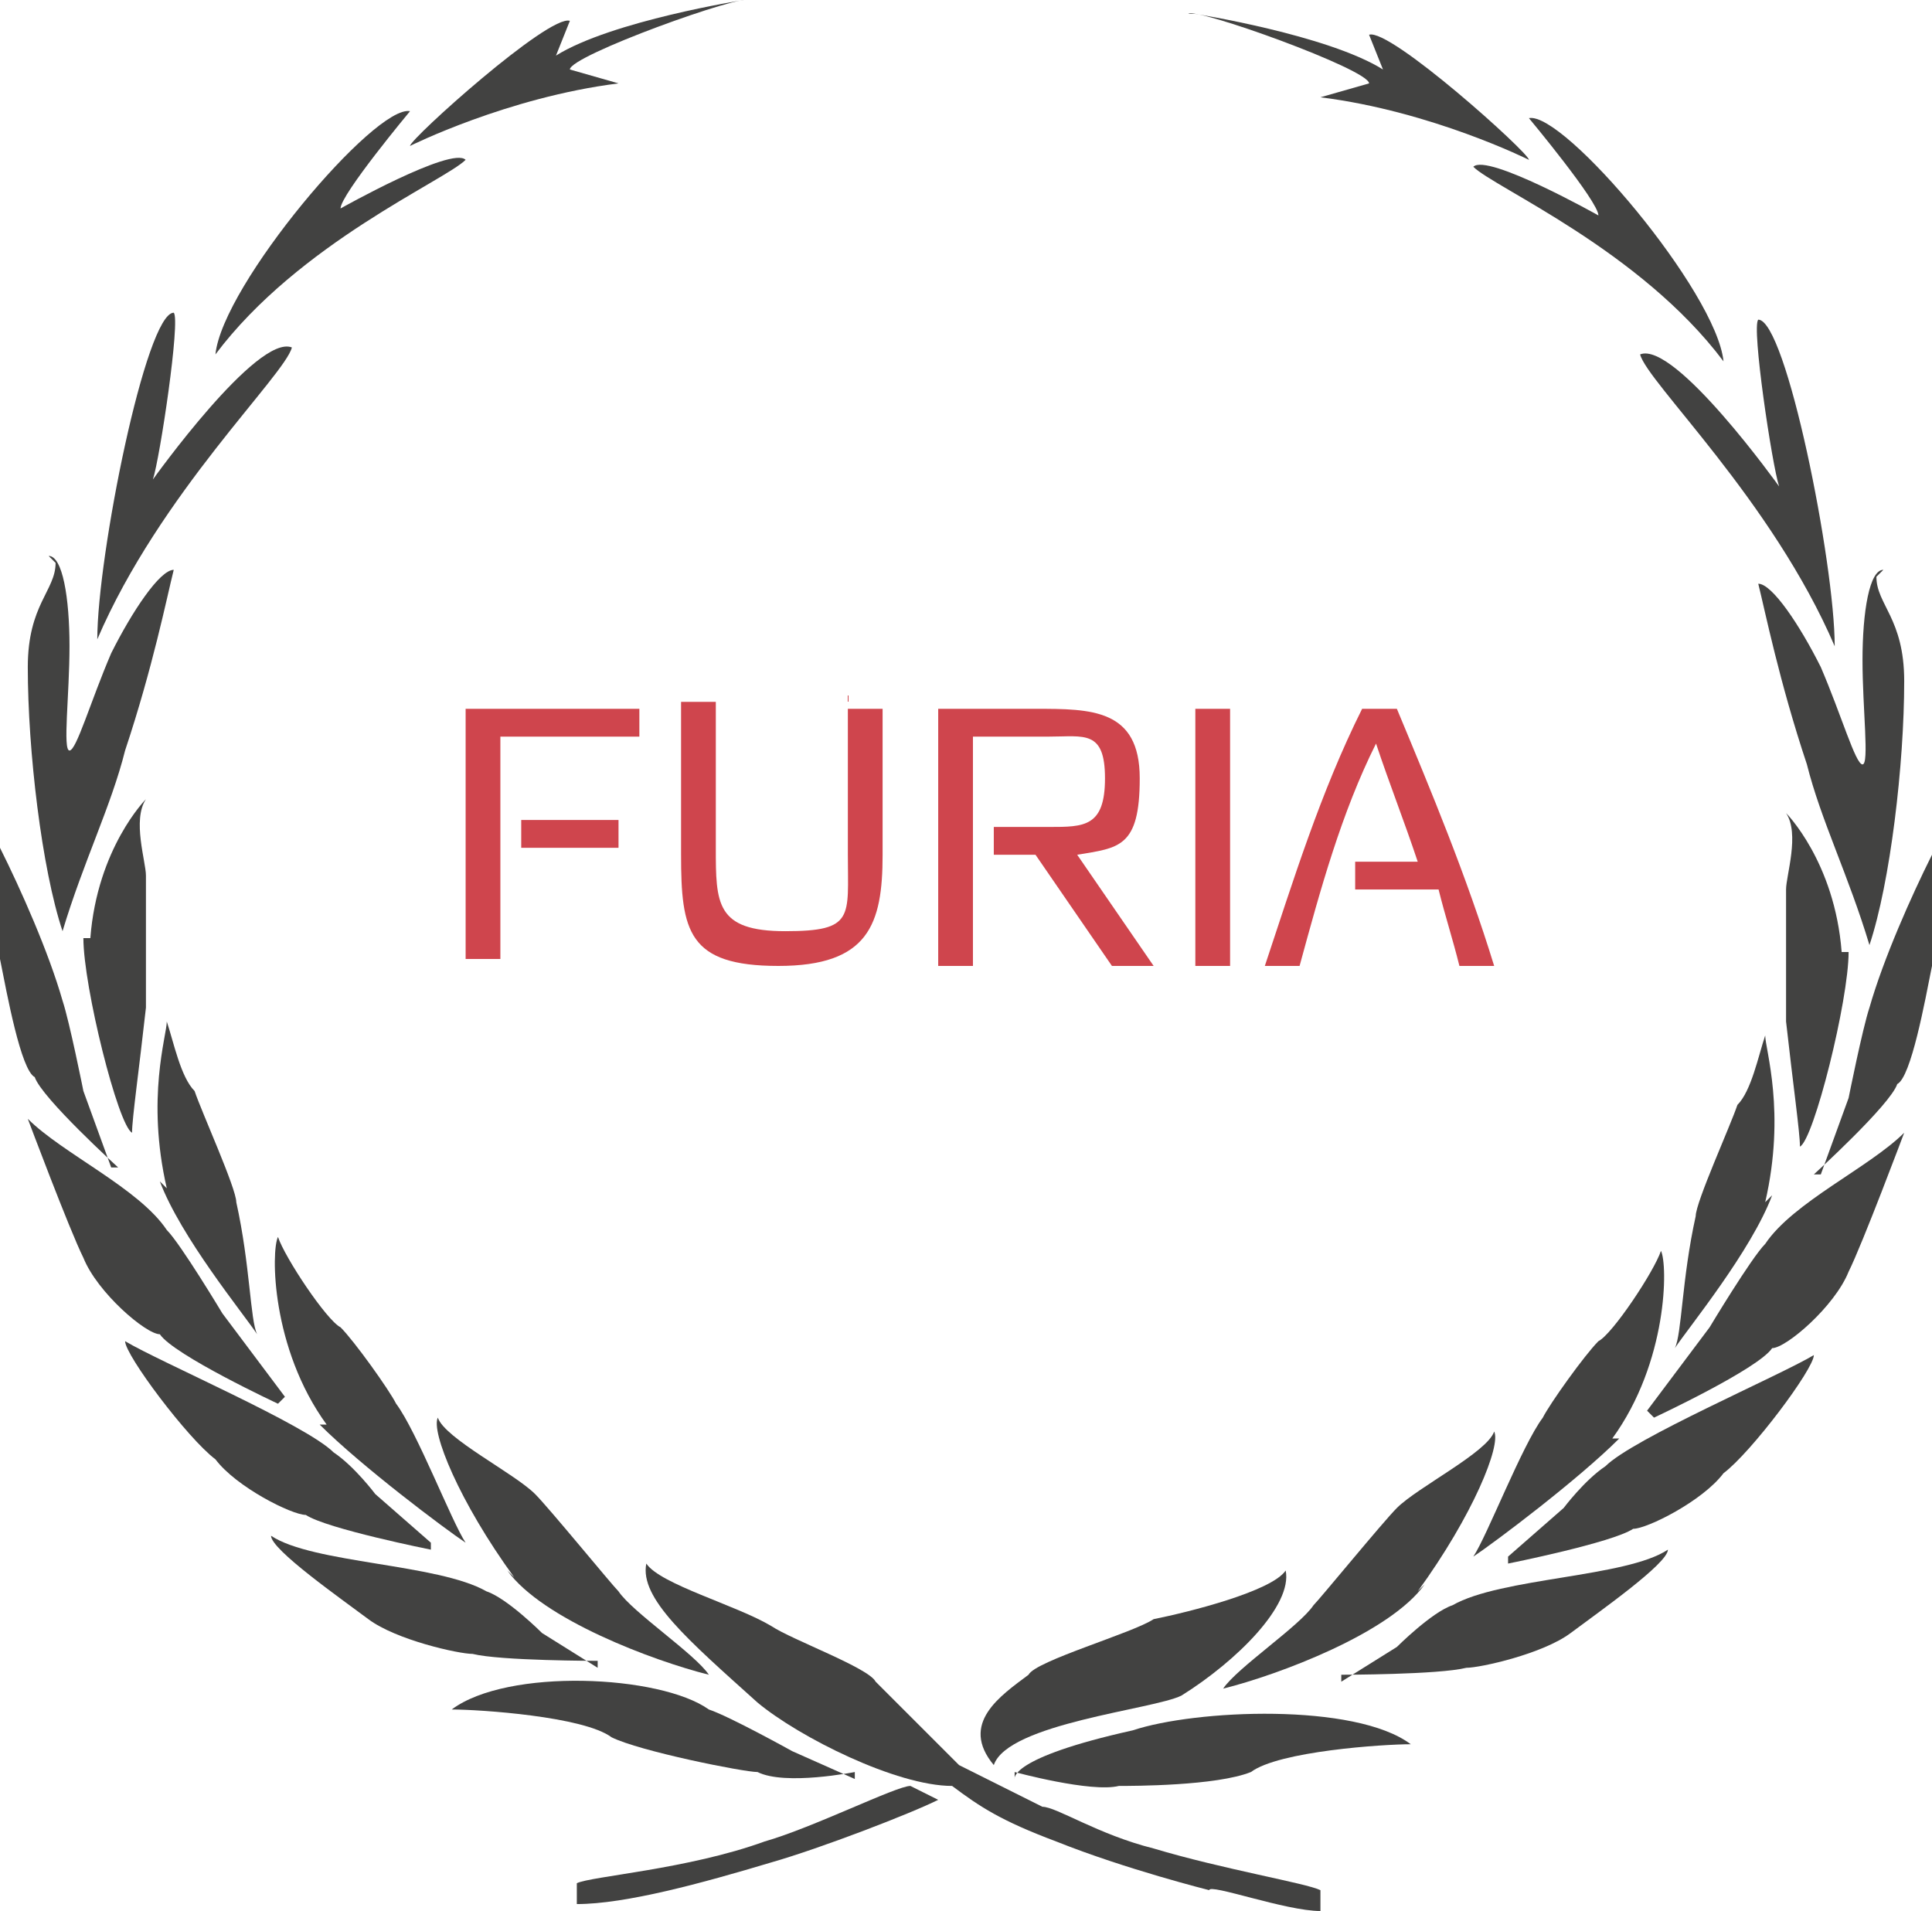<?xml version="1.0" encoding="UTF-8"?>
<svg id="Capa_2" xmlns="http://www.w3.org/2000/svg" xmlns:xlink="http://www.w3.org/1999/xlink" version="1.1" viewBox="0 0 27.8 27.5">
  <!-- Generator: Adobe Illustrator 30.0.0, SVG Export Plug-In . SVG Version: 2.1.1 Build 123)  -->
  <defs>
    <style>
      .st0 {
        fill: none;
      }

      .st1 {
        fill: #424241;
      }

      .st2 {
        clip-path: url(#clippath-1);
      }

      .st3 {
        clip-path: url(#clippath-2);
      }

      .st4 {
        fill: #cf454d;
      }

      .st5 {
        clip-path: url(#clippath);
      }
    </style>
    <clipPath id="clippath">
      <rect class="st0" x="0" y="0" width="27.8" height="27.5"/>
    </clipPath>
    <clipPath id="clippath-1">
      <rect class="st0" x="0" y="0" width="27.8" height="27.5"/>
    </clipPath>
    <clipPath id="clippath-2">
      <rect class="st0" x="0" y="0" width="27.8" height="27.5"/>
    </clipPath>
  </defs>
  <g id="Capa_11">
    <g class="st5">
      <g>
        <path class="st1" d="M10.7,0c0,0-1.9.3-2.7.8,0,0,.2-.5.2-.5-.3-.1-2.3,1.7-2.3,1.8,0,0,1.4-.7,3-.9,0,0-.7-.2-.7-.2,0-.2,2.5-1.1,2.6-1,0,0,0,0,0,0"/>
        <path class="st1" d="M5.9,1.6c-.5-.1-2.7,2.5-2.8,3.5,1.2-1.6,3.3-2.5,3.6-2.8-.2-.2-1.8.7-1.8.7,0-.2,1-1.4,1-1.4"/>
        <path class="st1" d="M2.5,4.5c-.4,0-1.1,3.5-1.1,4.7.9-2.1,2.7-3.8,2.8-4.2-.5-.2-2,1.9-2,1.9.1-.3.4-2.3.3-2.4"/>
        <path class="st1" d="M.8,8.1c0,.4-.4.6-.4,1.5,0,1.2.2,2.9.5,3.8.3-1,.7-1.8.9-2.6.4-1.2.6-2.2.7-2.6-.2,0-.6.6-.9,1.2-.3.7-.5,1.4-.6,1.4-.1,0,0-.8,0-1.5,0-.7-.1-1.3-.3-1.3"/>
        <path class="st1" d="M1.7,16.8s-1.1-1-1.2-1.3c-.2-.1-.4-1.2-.5-1.7,0-.4,0-1.6,0-1.6.3.6.7,1.5.9,2.2.1.3.3,1.3.3,1.3l.4,1.1h0Z"/>
        <path class="st1" d="M1.3,13.5c.1-1.3.8-2,.8-2-.2.3,0,.9,0,1.1,0,.3,0,1.7,0,1.9-.1.9-.2,1.6-.2,1.8-.2-.1-.7-2.1-.7-2.8"/>
        <path class="st1" d="M4,20.2s-1.5-.7-1.7-1c-.2,0-.9-.6-1.1-1.1-.2-.4-.8-2-.8-2,.5.5,1.6,1,2,1.6.2.2.8,1.2.8,1.2,0,0,.9,1.2.9,1.2Z"/>
        <path class="st1" d="M2.4,17.1c-.3-1.3,0-2.2,0-2.4.1.3.2.8.4,1,.1.3.6,1.4.6,1.6.2.9.2,1.7.3,1.9-.2-.3-1.1-1.4-1.4-2.2"/>
        <path class="st1" d="M6.2,22.3s-1.5-.3-1.8-.5c-.2,0-1-.4-1.3-.8-.4-.3-1.3-1.5-1.3-1.7.5.3,2.6,1.2,3,1.6.3.2.6.6.6.6l.8.7h0Z"/>
        <path class="st1" d="M4.7,20.5c-.8-1.1-.8-2.5-.7-2.7.1.3.7,1.2.9,1.3.2.2.7.9.8,1.1.3.4.8,1.7,1,2-.3-.2-1.5-1.1-2.1-1.7"/>
        <path class="st1" d="M8.6,23.9s-1.4,0-1.8-.1c-.2,0-1.1-.2-1.5-.5-.4-.3-1.4-1-1.4-1.2.6.4,2.4.4,3.1.8.3.1.8.6.8.6l.8.5h0Z"/>
        <path class="st1" d="M7.4,22.7c-.8-1.1-1.2-2.1-1.1-2.3.1.3,1.1.8,1.4,1.1.2.2,1.1,1.3,1.2,1.4.2.3,1.1.9,1.3,1.2-.8-.2-2.4-.8-2.9-1.5"/>
        <path class="st1" d="M12.3,25.5s-1,.2-1.4,0c-.2,0-1.7-.3-2.1-.5-.4-.3-1.9-.4-2.3-.4.8-.6,3-.5,3.7,0,.3.1,1.2.6,1.2.6,0,0,.9.4.9.4Z"/>
        <path class="st1" d="M10.9,24.5c-1-.9-1.7-1.5-1.6-2,.2.3,1.3.6,1.8.9.3.2,1.4.6,1.5.8.2.2.9.9,1.2,1.2,0,0,.6.3,1.2.6.2,0,.8.4,1.6.6,1,.3,2.2.5,2.4.6,0,0,0,.3,0,.3-.5,0-1.6-.4-1.6-.3,0,0-1.2-.3-2.2-.7-.8-.3-1.1-.5-1.5-.8-.8,0-2.2-.7-2.8-1.2"/>
        <path class="st1" d="M17.2.2c0,0,1.9.3,2.7.8,0,0-.2-.5-.2-.5.3-.1,2.3,1.7,2.3,1.8,0,0-1.4-.7-3-.9,0,0,.7-.2.7-.2,0-.2-2.5-1.1-2.6-1,0,0,0,0,0,0"/>
        <path class="st1" d="M22,1.7c.5-.1,2.7,2.5,2.8,3.5-1.2-1.6-3.3-2.5-3.6-2.8.2-.2,1.8.7,1.8.7,0-.2-1-1.4-1-1.4"/>
        <path class="st1" d="M25.3,4.6c.4,0,1.1,3.5,1.1,4.7-.9-2.1-2.7-3.8-2.8-4.2.5-.2,2,1.9,2,1.9-.1-.3-.4-2.3-.3-2.4"/>
        <path class="st1" d="M27,8.3c0,.4.4.6.4,1.5,0,1.2-.2,2.9-.5,3.8-.3-1-.7-1.8-.9-2.6-.4-1.2-.6-2.2-.7-2.6.2,0,.6.6.9,1.2.3.7.5,1.4.6,1.4.1,0,0-.8,0-1.5,0-.7.1-1.3.3-1.3"/>
        <path class="st1" d="M26.1,16.9s1.1-1,1.2-1.3c.2-.1.4-1.2.5-1.7,0-.4,0-1.6,0-1.6-.3.6-.7,1.5-.9,2.2-.1.3-.3,1.3-.3,1.3,0,0-.4,1.1-.4,1.1Z"/>
        <path class="st1" d="M26.5,13.7c-.1-1.3-.8-2-.8-2,.2.3,0,.9,0,1.1,0,.3,0,1.7,0,1.9.1.9.2,1.6.2,1.8.2-.1.7-2.1.7-2.8"/>
        <path class="st1" d="M23.8,20.4s1.5-.7,1.7-1c.2,0,.9-.6,1.1-1.1.2-.4.8-2,.8-2-.5.5-1.6,1-2,1.6-.2.2-.8,1.2-.8,1.2,0,0-.9,1.2-.9,1.2Z"/>
        <path class="st1" d="M25.4,17.3c.3-1.3,0-2.2,0-2.4-.1.3-.2.8-.4,1-.1.3-.6,1.4-.6,1.6-.2.9-.2,1.7-.3,1.9.2-.3,1.1-1.4,1.4-2.2"/>
        <path class="st1" d="M21.7,22.5s1.5-.3,1.8-.5c.2,0,1-.4,1.3-.8.4-.3,1.3-1.5,1.3-1.7-.5.3-2.6,1.2-3,1.6-.3.2-.6.6-.6.6l-.8.7h0Z"/>
        <path class="st1" d="M23.2,20.7c.8-1.1.8-2.5.7-2.7-.1.3-.7,1.2-.9,1.3-.2.2-.7.9-.8,1.1-.3.4-.8,1.7-1,2,.3-.2,1.5-1.1,2.1-1.7"/>
        <path class="st1" d="M19.3,24.1s1.4,0,1.8-.1c.2,0,1.1-.2,1.5-.5.4-.3,1.4-1,1.4-1.2-.6.4-2.4.4-3.1.8-.3.1-.8.6-.8.6l-.8.5h0Z"/>
        <path class="st1" d="M20.4,22.9c.8-1.1,1.2-2.1,1.1-2.3-.1.3-1.1.8-1.4,1.1-.2.2-1.1,1.3-1.2,1.4-.2.3-1.1.9-1.3,1.2.8-.2,2.4-.8,2.9-1.5"/>
        <path class="st1" d="M14.6,25.5s1.1.3,1.5.2c.2,0,1.4,0,1.9-.2.4-.3,1.9-.4,2.3-.4-.8-.6-3.1-.5-4-.2-1.8.4-1.7.7-1.7.7"/>
        <path class="st1" d="M13.1,25.7c-.2,0-1.4.6-2.1.8-1.1.4-2.5.5-2.7.6,0,0,0,.4,0,.3.7,0,1.8-.3,2.8-.6.7-.2,2-.7,2.4-.9,0,0-.4-.2-.4-.2Z"/>
        <path class="st1" d="M14.3,25.4c.2-.6,2.3-.8,2.7-1,.8-.5,1.6-1.3,1.5-1.8-.2.3-1.4.6-1.9.7-.3.2-1.7.6-1.8.8-.4.3-1,.7-.5,1.3"/>
      </g>
    </g>
    <path class="st4" d="M7.5,11.8h1.4v.4h-1.4s0-.4,0-.4ZM6.7,13.9v-3.7h2.5v.4h-2v3.2s-.5,0-.5,0Z"/>
    <g class="st2">
      <g>
        <path class="st4" d="M12.2,10.2h.5v2.1c0,1-.2,1.6-1.5,1.6s-1.4-.5-1.4-1.6v-2.2h.5v2.1c0,.8,0,1.2,1,1.2s.9-.2.9-1.1v-2.3h0Z"/>
        <path class="st4" d="M14,13.9h-.5v-3.7h1.4c.8,0,1.5,0,1.5,1s-.3,1-.9,1.1l1.1,1.6h-.6l-1.1-1.6h-.6v-.4h.8c.5,0,.8,0,.8-.7s-.3-.6-.8-.6h-1.1v3.2h0Z"/>
      </g>
    </g>
    <rect class="st4" x="17.2" y="10.2" width=".5" height="3.7"/>
    <g class="st3">
      <path class="st4" d="M20.4,12.4c-.2-.6-.4-1.1-.6-1.7-.5,1-.8,2.1-1.1,3.2h-.5c.4-1.2.8-2.5,1.4-3.7h.5c.5,1.2,1,2.4,1.4,3.7h-.5c-.1-.4-.2-.7-.3-1.1h-1.2v-.4c.1,0,1.1,0,1.1,0Z"/>
    </g>
  </g>
</svg>